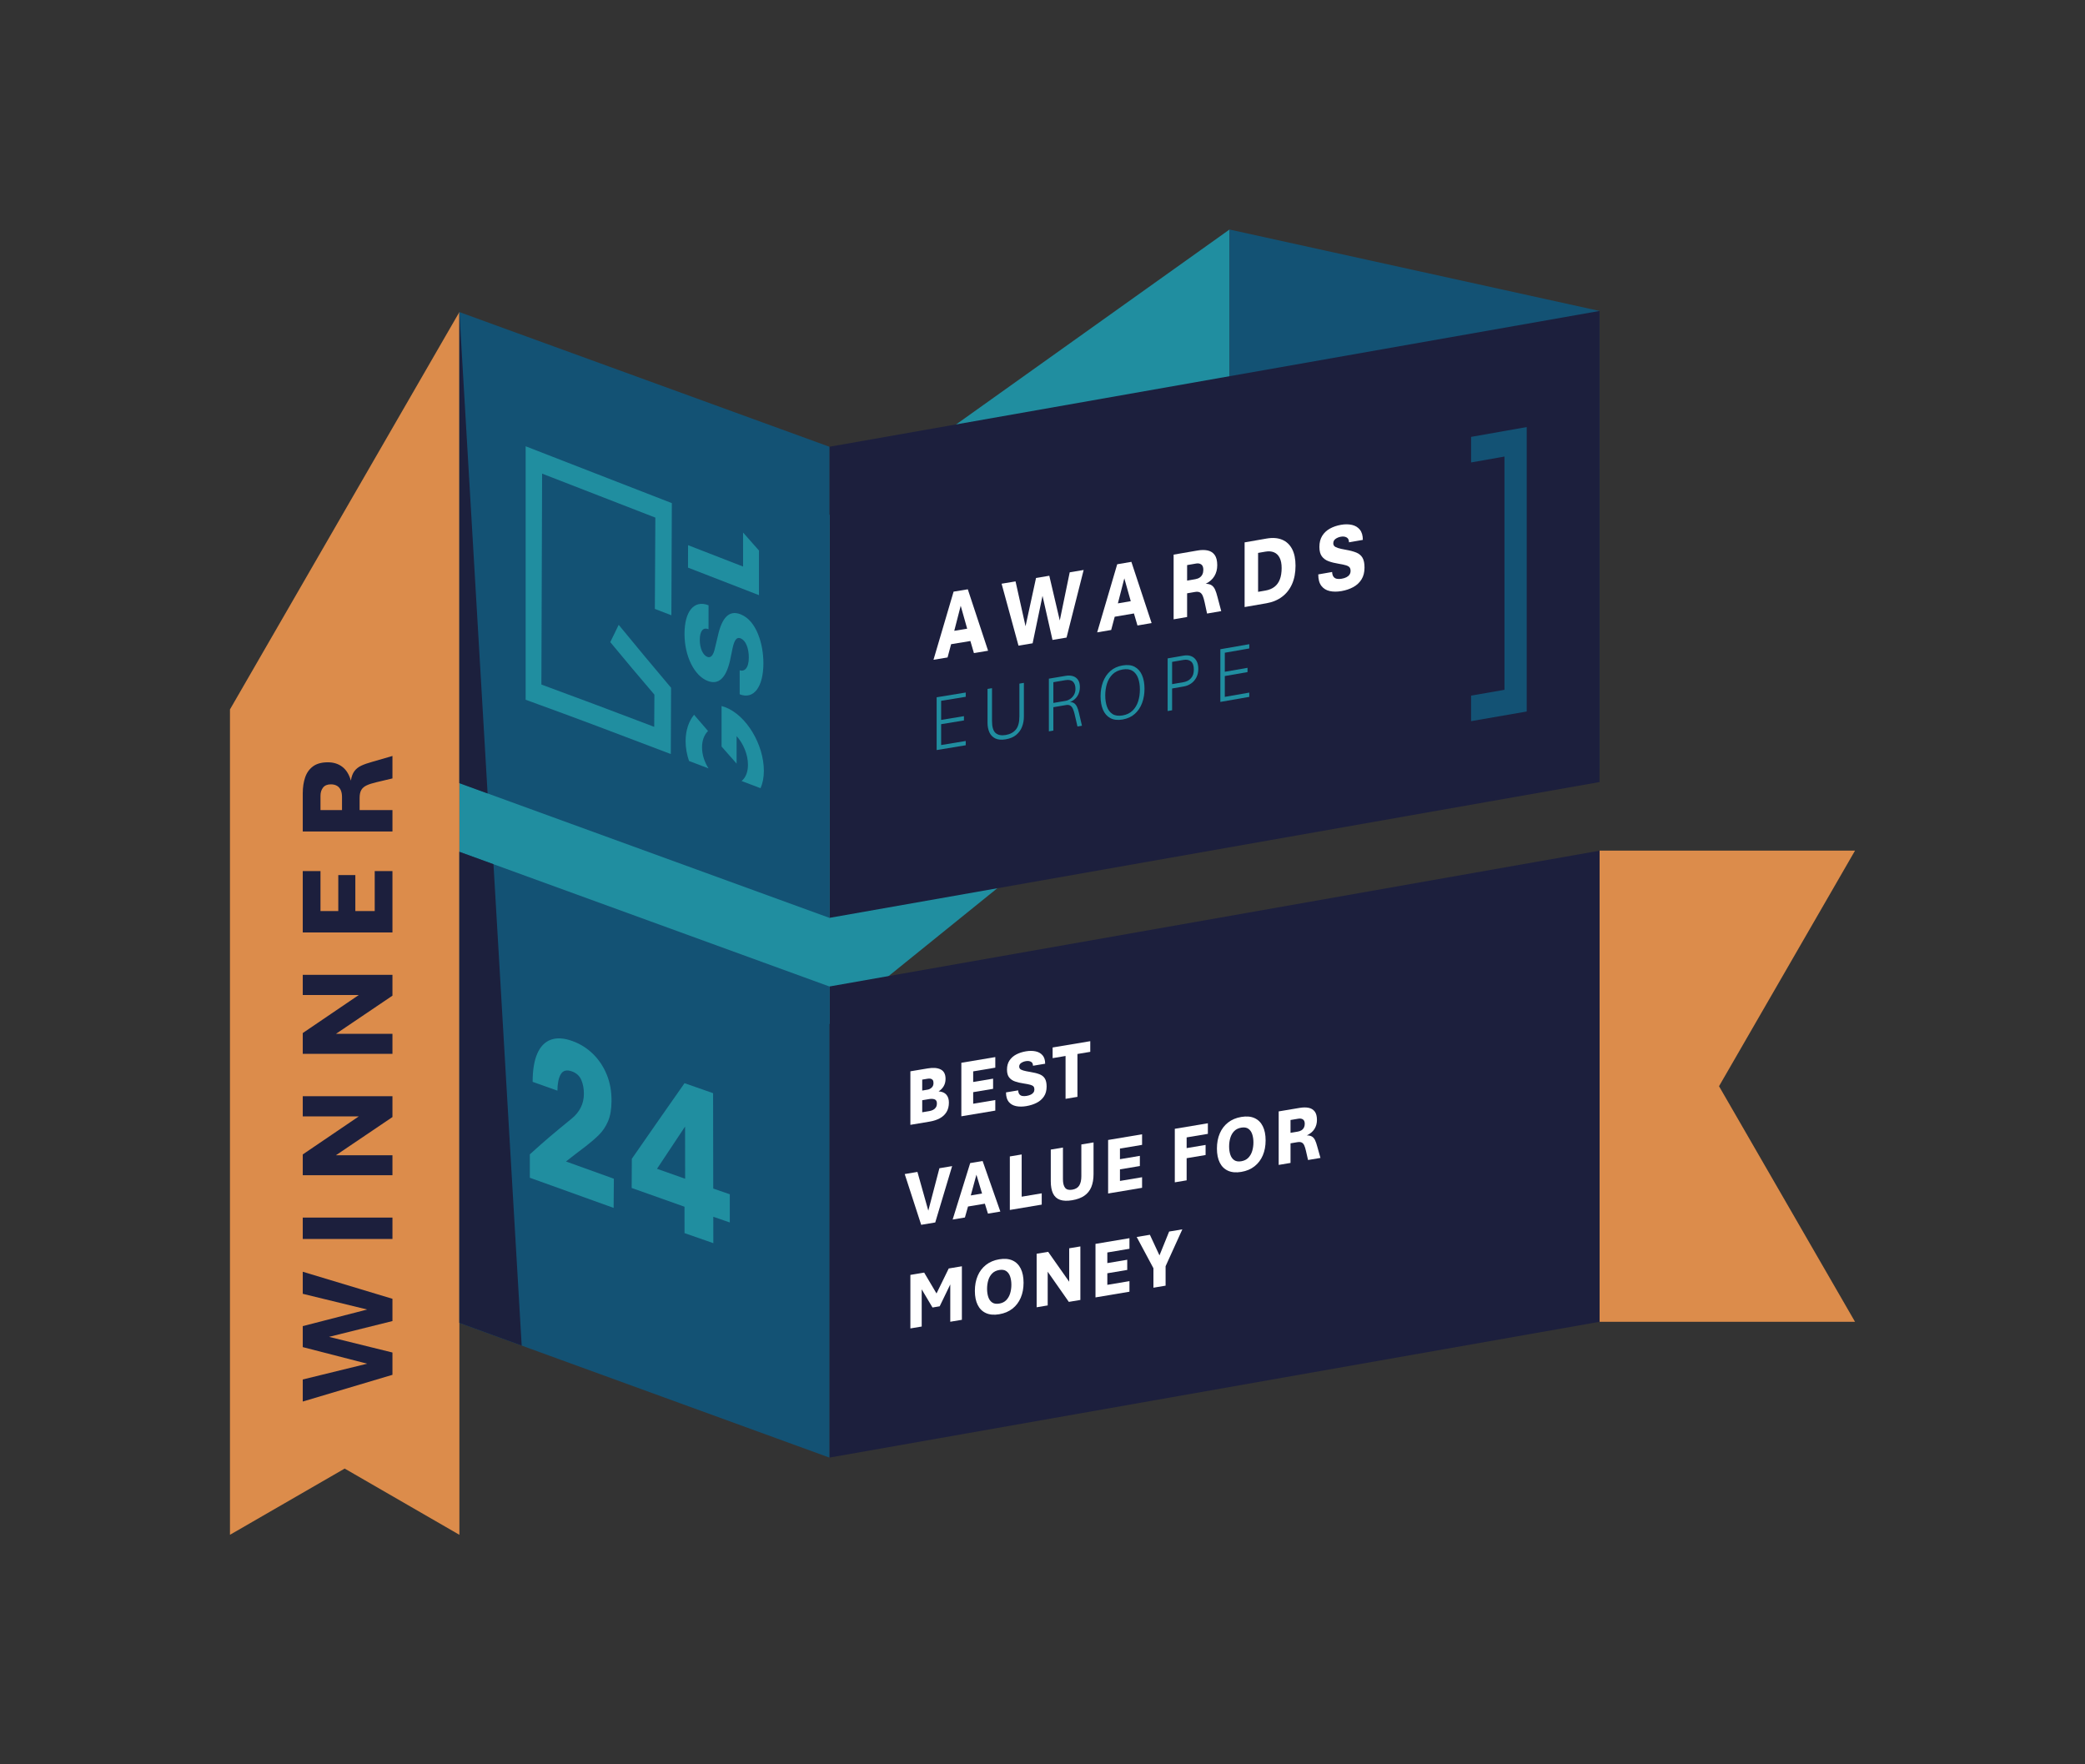<?xml version="1.0" encoding="UTF-8"?>
<svg xmlns="http://www.w3.org/2000/svg" viewBox="0 0 313.228 265.039">
  <rect x="0" y="0" width="313.228" height="265.039" fill="#333333" stroke="none"/>
  <defs>
    <style>.cls-1{fill:none;}.cls-2{fill:#dc8c4b;}.cls-3{fill:#208ea0;}.cls-4{fill:#fff;}.cls-5{fill:#1c1f3d;}.cls-6{fill:#1c203d;}.cls-7{fill:#135274;}.cls-8{fill:#135274;}.cls-9{fill:#1c1f3d;}</style>
  </defs>
  <g id="Do_Not_Edit">
    <polygon class="cls-3" points="69.014 116.958 184.707 34.479 184.707 105.249 69.014 198.729 69.014 116.958"></polygon>
    <polygon class="cls-8" points="184.707 34.479 184.707 95.248 240.296 115.481 240.298 46.712 184.707 34.479"></polygon>
    <polygon class="cls-2" points="34.548 106.571 34.548 230.56 51.78 220.611 51.78 220.611 69.014 230.561 69.014 46.874 34.548 106.571"></polygon>
    <polygon class="cls-2" points="278.681 127.781 240.298 127.781 240.298 198.56 278.679 198.56 258.248 163.172 258.248 163.172 278.681 127.781"></polygon>
    <polygon class="cls-5" points="240.298 127.792 124.604 148.192 124.604 218.962 240.297 198.562 240.298 127.792"></polygon>
    <polygon class="cls-8" points="69.014 127.959 69.014 198.729 124.602 218.961 124.605 148.192 69.014 127.959"></polygon>
    <polygon class="cls-5" points="240.298 46.712 124.604 67.112 124.604 137.882 240.297 117.482 240.298 46.712"></polygon>
    <polygon class="cls-8" points="69.014 46.879 69.014 117.649 124.602 137.882 124.605 67.113 69.014 46.879"></polygon>
    <polygon class="cls-6" points="74.135 129.823 69.014 127.959 69.014 198.729 78.373 202.135 74.135 129.823"></polygon>
    <polygon class="cls-6" points="69.014 46.879 69.014 117.649 73.252 119.192 69.014 46.879"></polygon>
    <path class="cls-4" d="M140.239,99.11c1.207-4.095,1.811-6.141,3.018-10.233.854-.14,1.282-.21,2.136-.351,1.219,3.693,1.828,5.538,3.047,9.227-.851.142-1.277.212-2.128.354-.213-.725-.319-1.088-.532-1.814-1.158.192-1.738.288-2.896.479-.213.796-.319,1.194-.532,1.991-.844.139-1.267.209-2.111.348ZM143.358,94.762c.776-.128,1.164-.192,1.939-.32-.388-1.377-.582-2.065-.97-3.442-.388,1.505-.582,2.257-.97,3.762Z"></path>
    <path class="cls-4" d="M153.008,96.99c-1.015-3.72-1.523-5.581-2.539-9.304.838-.139,1.257-.209,2.096-.348.6,2.695.9,4.042,1.501,6.736.63-2.9.946-4.35,1.576-7.25.797-.133,1.196-.2,1.993-.334.63,2.688.945,4.032,1.575,6.719.597-2.894.895-4.341,1.492-7.235.838-.141,1.256-.212,2.094-.353-1.027,4.061-1.54,6.092-2.568,10.154-.845.143-1.268.214-2.113.357-.6-2.649-.9-3.974-1.499-6.624-.595,2.85-.892,4.276-1.487,7.127-.848.142-1.272.214-2.12.356Z"></path>
    <path class="cls-4" d="M164.828,94.995c1.204-4.092,1.806-6.138,3.009-10.23.852-.145,1.278-.217,2.129-.363,1.216,3.679,1.824,5.519,3.039,9.197-.849.145-1.274.218-2.123.363-.212-.723-.318-1.085-.531-1.808-1.155.197-1.733.296-2.888.493-.212.796-.318,1.194-.531,1.989-.842.143-1.263.215-2.105.358ZM167.939,90.64c.774-.132,1.16-.198,1.934-.33-.387-1.372-.58-2.058-.967-3.43-.387,1.504-.58,2.256-.967,3.76Z"></path>
    <path class="cls-4" d="M176.312,93.033v-9.716c1.445-.248,2.168-.372,3.612-.622.568-.098,1.072-.098,1.515-.001.441.097.789.322,1.044.675.255.353.382.866.382,1.541,0,.611-.141,1.155-.426,1.633-.284.477-.721.863-1.31,1.157.375.003.672.077.89.222.219.145.393.364.523.656.13.293.25.66.36,1.104.225.848.337,1.271.561,2.119-.851.147-1.276.22-2.127.367-.144-.668-.216-1.002-.36-1.67-.088-.418-.185-.751-.293-1s-.253-.419-.436-.513c-.183-.094-.439-.112-.767-.055-.457.079-.685.118-1.142.197v3.558c-.811.14-1.216.209-2.027.349ZM178.34,87.22c.492-.085.739-.127,1.231-.212.26-.045.481-.128.659-.251.18-.122.314-.281.408-.478.092-.196.138-.424.138-.684,0-.385-.102-.651-.309-.799-.207-.147-.463-.194-.77-.141-.543.094-.814.14-1.357.234,0,.933-0,1.399-0,2.331Z"></path>
    <path class="cls-4" d="M186.977,91.193c0-3.887,0-5.83 0-9.717,1.315-.228,1.972-.342,3.287-.571.912-.159,1.694-.102,2.346.17s1.151.737,1.498,1.396c.347.659.519,1.494.519,2.505,0,1.055-.174,1.975-.523,2.763-.349.787-.85,1.426-1.505,1.915-.653.489-1.433.812-2.336.969-1.315.228-1.972.342-3.287.57ZM189.002,88.907c.436-.076.655-.114,1.091-.189.547-.095,1.002-.282,1.366-.562.364-.28.635-.654.813-1.123.178-.468.268-1.038.268-1.707,0-.626-.099-1.136-.296-1.53-.198-.394-.48-.669-.848-.824-.368-.155-.802-.189-1.303-.102-.436.076-.655.114-1.091.189v5.848Z"></path>
    <path class="cls-4" d="M201.534,88.792c-.659.115-1.253.114-1.777-.004-.525-.118-.942-.379-1.252-.782-.308-.404-.463-.976-.463-1.717.832-.145,1.248-.218,2.08-.363.017.31.086.547.209.711.121.164.287.267.498.31.21.043.453.04.731-.009.277-.048.516-.123.715-.226.2-.102.352-.232.46-.391.108-.159.16-.344.16-.556,0-.226-.049-.403-.148-.531-.099-.127-.277-.23-.536-.31-.258-.08-.63-.162-1.112-.239-.561-.091-1.061-.213-1.494-.371-.433-.158-.773-.403-1.021-.735-.249-.332-.372-.807-.372-1.423,0-.66.142-1.216.428-1.671.286-.454.673-.815,1.16-1.083.488-.268,1.041-.456,1.659-.564.597-.104,1.144-.101,1.642.012s.895.353,1.191.72c.297.367.445.878.445,1.533-.832.146-1.248.218-2.08.364,0-.361-.12-.606-.36-.736-.239-.129-.523-.165-.851-.107-.306.054-.574.162-.803.325s-.344.387-.344.671c0,.159.049.293.146.404.096.11.28.21.552.297.27.087.667.178,1.188.268.638.111,1.165.251,1.579.421.414.171.722.43.924.778.202.348.302.837.302,1.468,0,.708-.15,1.304-.453,1.788-.303.484-.714.868-1.236,1.151-.521.283-1.109.482-1.765.597Z"></path>
    <path class="cls-7" d="M221.001,69.468c2.006-.354,3.009-.53,5.014-.884-0,11.68-0,23.36-.001,35.04-2.005.348-3.008.523-5.014.871v3.837c3.343-.58,5.014-.87,8.357-1.45 0-14.243.001-28.486.001-42.729-3.343.59-5.014.885-8.357,1.476,0,1.535,0,2.303-0,3.838Z"></path>
    <path class="cls-3" d="M100.818,103.32c-3.157-3.739-4.737-5.645-7.872-9.455-.506,1.042-.759,1.563-1.266,2.595,2.639,3.185,3.967,4.771,6.629,7.887-.011,1.987-.016,2.962-.027,4.84-6.895-2.618-10.398-3.945-16.95-6.355.038-10.56.071-21.121.109-31.681,6.804,2.64,10.228,3.97,17.011,6.606-.03,5.142-.045,8.027-.075,13.715.994.382,1.491.574,2.483.956.028-7.107.042-10.751.07-16.847-8.723-3.39-13.14-5.105-21.963-8.54v38.075c8.271,3.004,12.896,4.767,21.806,8.157.013-2.8.019-4.31.032-7.418l0-0c.004-1.003.006-1.511.01-2.535Z"></path>
    <path class="cls-3" d="M114.685,99.612c0-2.868-1.039-6.352-3.354-7.296l-.001-0c-.043-.019-.086-.036-.129-.053-1.617-.626-2.749.457-3.358,3.275-.175.728-.262,1.092-.437,1.821-.229,1.078-.616,1.522-1.148,1.317-.665-.256-1.13-1.303-1.128-2.547.002-1.324.483-1.928,1.284-1.62.011.004.017.006.028.011.002-1.443.003-2.164.004-3.593-.011-.004-.017-.006-.028-.011-2.128-.823-3.574.882-3.584,4.281-.01,3.348,1.463,6.321,3.487,7.096,1.608.616,2.73-.394,3.344-3.033.153-.742.229-1.113.381-1.856.334-1.573.777-1.678,1.21-1.511.02.008.039.016.058.024.701.306,1.18,1.418,1.18,2.852 0,1.63-.674,2.144-1.346,1.93-.01-.003-.016-.005-.026-.008 0,1.45 0,2.174.001,3.608.011.004.016.006.027.01,2.096.802,3.535-1.121,3.536-4.698Z"></path>
    <path class="cls-3" d="M111.63,79.995c.001,1.965.001,2.996.001,5.114-3.283-1.276-4.939-1.919-8.263-3.211-.004,1.326-.006,2.002-.009,3.372,4.302,1.669,6.444,2.5,10.663,4.137-0-2.774-.001-4.133-.001-6.704-.955-1.093-1.433-1.635-2.391-2.707Z"></path>
    <path class="cls-3" d="M108.94,106.233c-.182-.07-.362-.124-.54-.171-0.0.937-.001,1.402-.001,2.321-0.0.325-0.0.487-0.0.809-.001,1.198-.001,1.79-.001,2.949.908,1.039,1.36,1.554,2.261,2.573-0-1.609-0-2.441-.001-4.135,1.023,1.137,1.708,2.779,1.708,4.306 0,1.115-.365,1.956-.959,2.438,1.147.437,1.717.653,2.846,1.082.319-.715.5-1.592.5-2.614 0-3.888-2.567-8.319-5.812-9.559Z"></path>
    <path class="cls-3" d="M105.467,112.257c.002-1.055.347-1.901.899-2.446-.838-.969-1.258-1.456-2.099-2.437-.785.955-1.264,2.32-1.269,3.942-.003,1.021.183,2.036.513,2.998,1.177.448,1.764.672,2.933,1.118-.605-.939-.979-2.061-.977-3.175Z"></path>
    <path class="cls-3" d="M140.711,112.675v-7.929c1.749-.285,2.623-.428,4.371-.715v.642c-1.478.243-2.217.364-3.696.605v2.868c1.372-.224,2.057-.337,3.428-.563v.642c-1.371.226-2.057.339-3.428.563v3.133c1.479-.243,2.218-.365,3.696-.609v.642c-1.748.289-2.622.434-4.371.721Z"></path>
    <path class="cls-3" d="M151.082,111.063c-.645.108-1.167.061-1.57-.139-.402-.199-.696-.508-.88-.923-.184-.416-.276-.894-.276-1.432v-5.078c.269-.045.404-.067.673-.112v4.906c0,.91.179,1.52.538,1.829.359.309.864.409,1.515.3.654-.109,1.161-.378,1.521-.807.36-.429.541-1.098.541-2.008v-4.904c.269-.045.404-.068.673-.113v5.075c0,.537-.092,1.046-.276,1.523-.184.477-.477.883-.877,1.217-.4.335-.927.557-1.581.666Z"></path>
    <path class="cls-3" d="M157.572,109.864v-7.913c1.014-.171,1.521-.257,2.535-.428.383-.065.735-.05,1.056.042.321.092.579.273.774.544.195.27.293.643.293,1.117,0,.506-.128.957-.381,1.352-.255.397-.621.691-1.101.887.251-0.0.459.061.626.179.166.118.306.295.419.529.113.233.21.527.289.882.184.787.275,1.18.459,1.967-.269.046-.403.069-.672.114-.175-.755-.263-1.133-.439-1.888-.07-.302-.155-.561-.253-.777-.098-.216-.229-.375-.391-.474-.162-.101-.374-.128-.638-.083-.761.129-1.142.193-1.903.322v3.515c-.269.046-.404.068-.674.114ZM158.245,105.595c.722-.122,1.083-.183,1.804-.305.271-.046.521-.15.751-.312.229-.162.414-.371.555-.623.14-.252.211-.541.211-.862,0-.489-.125-.853-.377-1.091-.253-.237-.632-.313-1.139-.227-.722.122-1.082.183-1.804.305-0,1.246-0,1.869-0,3.115Z"></path>
    <path class="cls-3" d="M168.646,108.085c-.737.126-1.349.055-1.839-.209-.489-.264-.857-.68-1.102-1.247-.245-.568-.368-1.246-.368-2.033s.123-1.508.368-2.16c.245-.653.611-1.197,1.102-1.632.49-.434,1.102-.714,1.839-.84.732-.125,1.342-.056,1.828.211.486.267.851.686,1.096,1.255.245.568.368,1.247.368,2.034s-.123,1.507-.368,2.159c-.245.651-.61,1.193-1.096,1.624-.486.433-1.096.712-1.828.838ZM168.646,107.473c.615-.105,1.112-.345,1.495-.718.382-.374.662-.837.839-1.387.177-.551.265-1.147.265-1.786,0-.642-.088-1.209-.265-1.7-.177-.49-.456-.858-.839-1.101-.382-.244-.88-.312-1.495-.207-.618.106-1.119.346-1.503.721-.384.375-.664.838-.839,1.389s-.263,1.148-.263,1.79c0,.638.088,1.204.263,1.695.175.49.455.857.839,1.1.384.241.885.31,1.503.204Z"></path>
    <path class="cls-3" d="M175.414,106.813c0-3.164 0-4.746 0-7.909.968-.167,1.452-.251,2.42-.419.42-.073.794-.043,1.124.088.329.131.589.356.778.678.19.323.284.732.284,1.23,0,.478-.095.902-.284,1.271-.189.37-.448.672-.778.908-.33.236-.704.389-1.124.462-.7.121-1.049.182-1.749.303-0,1.309-0,1.964-0,3.273-.268.046-.403.07-.671.116ZM176.086,102.773c.683-.118,1.024-.177,1.707-.295.465-.081.84-.278,1.127-.592.287-.314.429-.743.429-1.288,0-.592-.142-1.004-.429-1.237-.287-.232-.662-.308-1.127-.227-.683.118-1.024.177-1.707.296v3.344Z"></path>
    <path class="cls-3" d="M183.331,105.441c0-3.165 0-4.747 0-7.911,1.739-.303,2.609-.455,4.347-.758v.641c-1.47.257-2.206.385-3.676.641-0,1.145-0,1.717-0,2.862,1.365-.238,2.047-.357,3.412-.595v.641c-1.365.238-2.047.357-3.412.595-0,1.251-0,1.876-0,3.127,1.471-.256,2.206-.384,3.676-.64v.641c-1.739.303-2.608.454-4.347.757Z"></path>
    <path class="cls-1" d="M206.37,90.082c1.654-.292,2.481-.437,4.136-.729-0,9.509-0,19.017-.001,28.526-1.654.287-2.481.431-4.136.719-0,1.25-0,1.874-0,3.124,2.757-.478,4.136-.718,6.892-1.196 0-11.595.001-23.19.001-34.785-2.757.487-4.135.73-6.893,1.217-0,1.25-0,1.875-0,3.124Z"></path>
    <path class="cls-9" d="M58.958,206.527l-13.474,4.014v-3.313l9.68-2.372-9.68-2.492v-3.153l9.68-2.493-9.68-2.361v-3.313l13.474,4.063v3.344l-9.529,2.372,9.529,2.353v3.354Z"></path>
    <path class="cls-9" d="M58.958,186.12h-13.474v-3.213h13.474v3.213Z"></path>
    <path class="cls-9" d="M58.958,176.544h-13.474v-3.123l8.419-5.716h-8.419v-3.032h13.474v3.133l-8.488,5.735h8.488v3.003Z"></path>
    <path class="cls-9" d="M58.958,158.309h-13.474v-3.123l8.419-5.716h-8.419v-3.032h13.474v3.133l-8.488,5.735h8.488v3.003Z"></path>
    <path class="cls-9" d="M58.958,140.074h-13.474v-9.219h2.663v6.006h2.673v-5.405h2.562v5.405h2.912v-6.006h2.663v9.219Z"></path>
    <path class="cls-9" d="M58.958,124.903h-13.474v-5.726c0-.9.12-1.701.36-2.402.24-.7.636-1.253,1.187-1.656s1.293-.605,2.228-.605c.847,0,1.567.225,2.162.676.594.45,1.024,1.143,1.291,2.076.094-.594.267-1.063.521-1.411.254-.347.599-.624,1.036-.831.437-.206.976-.396,1.616-.57l3.073-.891v3.373l-2.402.57c-.601.141-1.086.296-1.457.466-.37.17-.642.4-.815.69-.174.291-.26.696-.26,1.217v1.812h4.935v3.213ZM51.38,121.69v-1.952c0-.413-.063-.762-.19-1.046-.127-.283-.315-.499-.565-.646-.251-.146-.556-.221-.916-.221-.534,0-.928.164-1.182.491-.253.327-.38.734-.38,1.221v2.152h3.233Z"></path>
  </g>
  <g id="txt_outlines">
    <path class="cls-3" d="M79.597,176.924v-3.515c2.389-2.172,3.665-3.229,6.241-5.332.61-.491,1.077-1.048,1.393-1.671.317-.624.479-1.308.486-2.049.008-.788-.119-1.492-.384-2.114-.263-.62-.735-1.054-1.411-1.296-.781-.28-1.337-.14-1.669.414-.333.557-.503,1.382-.512,2.479-1.504-.538-2.249-.803-3.724-1.325.002-1.76.232-3.174.698-4.239.465-1.066,1.143-1.761,2.033-2.086s1.964-.263,3.221.188c1.17.419,2.199,1.059,3.085,1.916.885.857,1.58,1.888,2.081,3.093.502,1.206.747,2.55.734,4.033-.01,1.222-.186,2.231-.528,3.03-.341.799-.802,1.481-1.377,2.046-.575.564-1.226,1.124-1.942,1.679-1.211.917-1.812,1.377-2.996,2.305,2.804,1.009,4.25,1.531,7.195,2.59-.014,1.753-.022,2.629-.036,4.382-5.303-1.904-7.879-2.842-12.589-4.529Z"></path>
    <path class="cls-3" d="M102.836,185.24c-.002-1.585-.003-2.378-.005-3.964-3.216-1.13-4.812-1.699-7.937-2.818.01-1.754.015-2.631.025-4.385,3.155-4.542,4.727-6.814,7.918-11.355,1.695.598,2.552.899,4.29,1.502.009,5.73.014,8.596.024,14.328.991.343,1.488.514,2.485.856-0,1.694-0,2.541-0,4.235-.993-.34-1.488-.51-2.478-.853.003,1.585.004,2.378.007,3.963-1.735-.6-2.602-.903-4.328-1.508ZM98.702,175.578c1.677.597,2.523.896,4.225,1.495-.004-3.137-.006-4.706-.01-7.843-1.692,2.54-2.532,3.81-4.215,6.348Z"></path>
    <path class="cls-4" d="M136.766,168.974v-8.04c1.046-.175,1.568-.263,2.614-.438.823-.138,1.474-.083,1.952.166.478.248.717.715.717,1.4,0,.43-.095.802-.285,1.117s-.442.572-.756.772c.517.033.904.196,1.16.49.257.293.385.689.385,1.187,0,.557-.119,1.031-.357,1.422-.238.39-.572.703-1.002.938-.43.235-.937.402-1.52.5-1.163.195-1.745.292-2.907.487ZM138.544,163.826c.321-.054.482-.081.803-.135.229-.038.435-.142.617-.31.183-.168.274-.399.274-.694,0-.207-.042-.361-.127-.462-.085-.101-.195-.162-.33-.184-.135-.021-.28-.019-.435.007-.321.054-.482.081-.803.135v1.643ZM138.544,167.088c.423-.071.635-.106,1.058-.177.218-.036.413-.099.584-.188.172-.089.308-.212.41-.37.102-.158.152-.359.152-.602,0-.315-.112-.515-.335-.601s-.494-.102-.811-.049c-.423.071-.635.106-1.058.177v1.81Z"></path>
    <path class="cls-4" d="M144.422,167.692c0-3.216 0-4.824 0-8.04,2.04-.342,3.06-.513,5.101-.855v1.589c-1.329.223-1.994.334-3.323.557v1.595l2.991-.501v1.529c-1.196.2-1.794.301-2.991.501v1.738c1.329-.223,1.994-.334,3.323-.557v1.589c-2.04.342-3.061.513-5.101.855Z"></path>
    <path class="cls-4" d="M154.2,166.161c-.58.097-1.1.098-1.562.002s-.828-.31-1.099-.643-.407-.806-.407-1.419c.731-.122,1.097-.184,1.828-.306.015.256.076.452.183.588s.253.22.438.255c.185.035.399.032.642-.009.244-.041.453-.104.629-.189.175-.085.31-.193.404-.325.094-.131.141-.284.141-.46,0-.187-.043-.333-.13-.438s-.244-.19-.471-.256c-.227-.065-.554-.132-.978-.195-.494-.073-.932-.173-1.313-.303-.38-.129-.679-.331-.897-.605-.218-.274-.327-.666-.327-1.176,0-.546.125-1.007.377-1.383.251-.377.591-.676,1.019-.899.428-.223.914-.38,1.457-.471.524-.088,1.005-.086,1.443.006.438.092.786.289,1.047.592.26.303.39.725.39,1.266-.731.122-1.097.184-1.828.306,0-.299-.105-.501-.316-.607-.21-.106-.46-.135-.748-.087-.27.045-.505.135-.706.271-.201.135-.302.32-.302.555,0,.131.042.243.127.334.085.091.246.173.485.244s.587.146,1.044.219c.56.09,1.024.204,1.387.344.364.14.634.354.811.641s.266.691.266,1.213c0,.585-.133,1.079-.399,1.479s-.628.719-1.086.955c-.458.236-.975.402-1.551.499Z"></path>
    <path class="cls-4" d="M160.078,165.068v-6.439c-.778.13-1.166.195-1.944.326v-1.601c2.262-.379,3.393-.568,5.655-.947v1.601c-.771.129-1.156.194-1.927.323v6.439l-1.783.299Z"></path>
    <path class="cls-4" d="M138.389,183.994c-.99-3.05-1.485-4.575-2.475-7.626.764-.128,1.146-.192,1.911-.32.653,2.328.98,3.492,1.634,5.819.667-2.549,1-3.823,1.667-6.372.764-.128,1.146-.192,1.911-.32-1.015,3.386-1.522,5.079-2.536,8.465-.844.141-1.266.212-2.11.354Z"></path>
    <path class="cls-4" d="M143.115,183.203c1.054-3.393,1.582-5.089,2.636-8.482.746-.125,1.12-.188,1.866-.313,1.065,3.038,1.598,4.556,2.664,7.594-.744.125-1.117.187-1.861.312-.186-.597-.279-.896-.465-1.493-1.012.17-1.519.254-2.531.424-.186.66-.279.989-.465,1.649-.738.124-1.106.185-1.844.309ZM145.839,179.58c.678-.114,1.017-.17,1.695-.284-.339-1.133-.508-1.7-.847-2.833-.339,1.247-.508,1.87-.847,3.117Z"></path>
    <path class="cls-4" d="M151.707,181.763c0-3.216,0-4.824 0-8.04.711-.119,1.067-.179,1.778-.298,0,2.538,0,3.806-0,6.344,1.205-.202,1.808-.303,3.013-.505,0,.679-0,1.018-0,1.696-1.916.321-2.874.482-4.791.803Z"></path>
    <path class="cls-4" d="M161.069,180.302c-.746.125-1.356.103-1.83-.067s-.823-.487-1.047-.954c-.223-.466-.335-1.076-.335-1.828v-4.761c.731-.122,1.097-.184,1.828-.306v4.761c0,.585.108,1.014.324,1.287.216.272.573.367,1.072.283.502-.084.856-.298,1.061-.641.205-.343.307-.807.307-1.393 0-1.904 0-2.857 0-4.761.733-.123,1.1-.184,1.833-.307v4.761c0,.753-.112,1.4-.335,1.941s-.571.976-1.044,1.304c-.473.328-1.084.555-1.833.68Z"></path>
    <path class="cls-4" d="M166.472,179.289c0-3.216 0-4.824 0-8.04,2.04-.342,3.061-.513,5.101-.855v1.589c-1.329.223-1.994.334-3.323.557-0.0.638-0.0.957-0,1.595,1.196-.2,1.795-.301,2.991-.501-0.0.612-0.0.918-0,1.529-1.196.2-1.794.301-2.991.501v1.738c1.329-.223,1.994-.334,3.323-.557-0.0.636-0.0.953-0,1.589-2.04.342-3.061.513-5.101.855Z"></path>
    <path class="cls-4" d="M176.49,177.611c0-3.216,0-4.824 0-8.04,1.987-.333,2.981-.499,4.968-.832v1.589c-1.276.214-1.914.321-3.19.534v1.607c1.139-.191,1.708-.286,2.847-.477,0,.607,0,.91-0,1.517-1.139.191-1.708.286-2.847.477-0,1.331-0,1.996-0,3.327-.711.119-1.067.179-1.778.298Z"></path>
    <path class="cls-4" d="M186.478,176.045c-.779.13-1.442.073-1.988-.172-.547-.245-.962-.651-1.246-1.219-.284-.568-.426-1.274-.426-2.118,0-.848.142-1.605.427-2.27.284-.665.7-1.211,1.246-1.639.546-.428,1.209-.707,1.988-.838.779-.13,1.441-.073,1.985.172.545.245.959.653,1.243,1.222s.426,1.279.426,2.127c0,.844-.142,1.598-.427,2.261-.284.663-.699,1.208-1.243,1.636-.545.428-1.206.707-1.985.837ZM186.478,174.444c.439-.074.792-.248,1.058-.524.266-.276.46-.615.582-1.017s.183-.831.183-1.285c0-.462-.061-.874-.183-1.236-.122-.362-.316-.635-.582-.82s-.618-.24-1.058-.166c-.443.074-.798.248-1.066.522-.268.274-.462.612-.582,1.014-.12.402-.18.835-.18,1.297,0,.454.06.862.18,1.224s.314.636.582.823c.268.186.623.242,1.066.168Z"></path>
    <path class="cls-4" d="M192.096,174.996c0-3.216 0-4.824 0-8.04,1.267-.212,1.901-.318,3.168-.531.499-.083.942-.086,1.329-.008.388.078.693.263.917.554.223.291.335.715.335,1.273,0,.506-.125.957-.374,1.353-.249.396-.632.717-1.149.963.329.001.589.061.781.18.192.119.345.3.46.541.114.242.22.546.316.912.197.701.296,1.051.493,1.751-.746.125-1.12.188-1.866.313-.126-.552-.189-.828-.316-1.381-.078-.345-.163-.621-.258-.826s-.221-.346-.382-.423c-.161-.077-.385-.091-.673-.043-.401.067-.601.101-1.002.168v2.945c-.711.119-1.067.179-1.778.298ZM193.874,170.176c.432-.072.648-.109,1.08-.181.229-.038.422-.108.579-.21.157-.102.276-.234.357-.397.081-.163.122-.352.122-.567,0-.319-.09-.538-.271-.659-.181-.121-.406-.159-.676-.114-.476.08-.714.12-1.191.2v1.929Z"></path>
    <path class="cls-4" d="M136.766,199.558v-8.04c.828-.139,1.243-.208,2.071-.347.884,1.496,1.326,2.244,2.21,3.739-.284.047-.425.071-.709.119.875-1.79,1.313-2.686,2.188-4.476.791-.133,1.186-.199,1.977-.331v8.04c-.698.117-1.047.175-1.745.292v-7.144c.323-.054.485-.081.809-.135-.959,1.984-1.439,2.976-2.398,4.959-.432.072-.648.109-1.08.181-.986-1.658-1.479-2.487-2.464-4.145l.842-.141v7.144c-.68.114-1.02.171-1.7.285Z"></path>
    <path class="cls-4" d="M150.115,197.429c-.779.131-1.442.073-1.988-.172-.547-.245-.962-.651-1.246-1.219s-.427-1.273-.427-2.118c0-.848.142-1.605.427-2.27s.7-1.211,1.246-1.639c.546-.428,1.209-.707,1.988-.838.779-.13,1.441-.073,1.985.172.545.245.959.653,1.243,1.222s.426,1.278.426,2.127c0,.844-.142,1.598-.426,2.26s-.699,1.208-1.243,1.636c-.545.428-1.206.707-1.985.837ZM150.115,195.828c.439-.074.792-.248,1.058-.524.266-.276.46-.615.582-1.017.122-.403.183-.831.183-1.285,0-.462-.061-.874-.183-1.236-.122-.362-.316-.635-.581-.819-.266-.184-.619-.24-1.058-.166-.443.074-.798.248-1.066.522-.268.274-.462.612-.582,1.014s-.18.835-.18,1.296c0,.454.06.862.18,1.224.12.362.314.636.582.822s.623.242,1.066.168Z"></path>
    <path class="cls-4" d="M155.734,196.38c0-3.216 0-4.824 0-8.04.691-.116,1.037-.174,1.728-.289,1.265,1.797,1.897,2.696,3.162,4.493v-5.023c.671-.112,1.007-.169,1.678-.281,0,3.216-0,4.824-0,8.04-.693.116-1.04.174-1.734.29-1.27-1.813-1.904-2.72-3.174-4.533v5.065c-.665.111-.997.167-1.662.278Z"></path>
    <path class="cls-4" d="M164.575,194.898c0-3.216,0-4.824 0-8.04,2.04-.342,3.061-.513,5.101-.855,0,.636-0.0.953-0,1.589-1.329.223-1.994.334-3.323.557v1.595c1.196-.2,1.795-.301,2.991-.501v1.529c-1.196.2-1.795.301-2.991.501v1.738c1.329-.223,1.994-.334,3.323-.557v1.589c-2.04.342-3.061.513-5.101.855Z"></path>
    <path class="cls-4" d="M173.279,193.44c0-1.168 0-1.752 0-2.921-1.006-1.879-1.509-2.819-2.515-4.698.793-.133,1.19-.199,1.983-.332.576,1.239.864,1.859,1.44,3.098.58-1.433.871-2.149,1.451-3.582.793-.133,1.19-.199,1.983-.332-1.006,2.216-1.509,3.324-2.515,5.54v2.921c-.731.122-1.097.184-1.828.306Z"></path>
  </g>
</svg>
